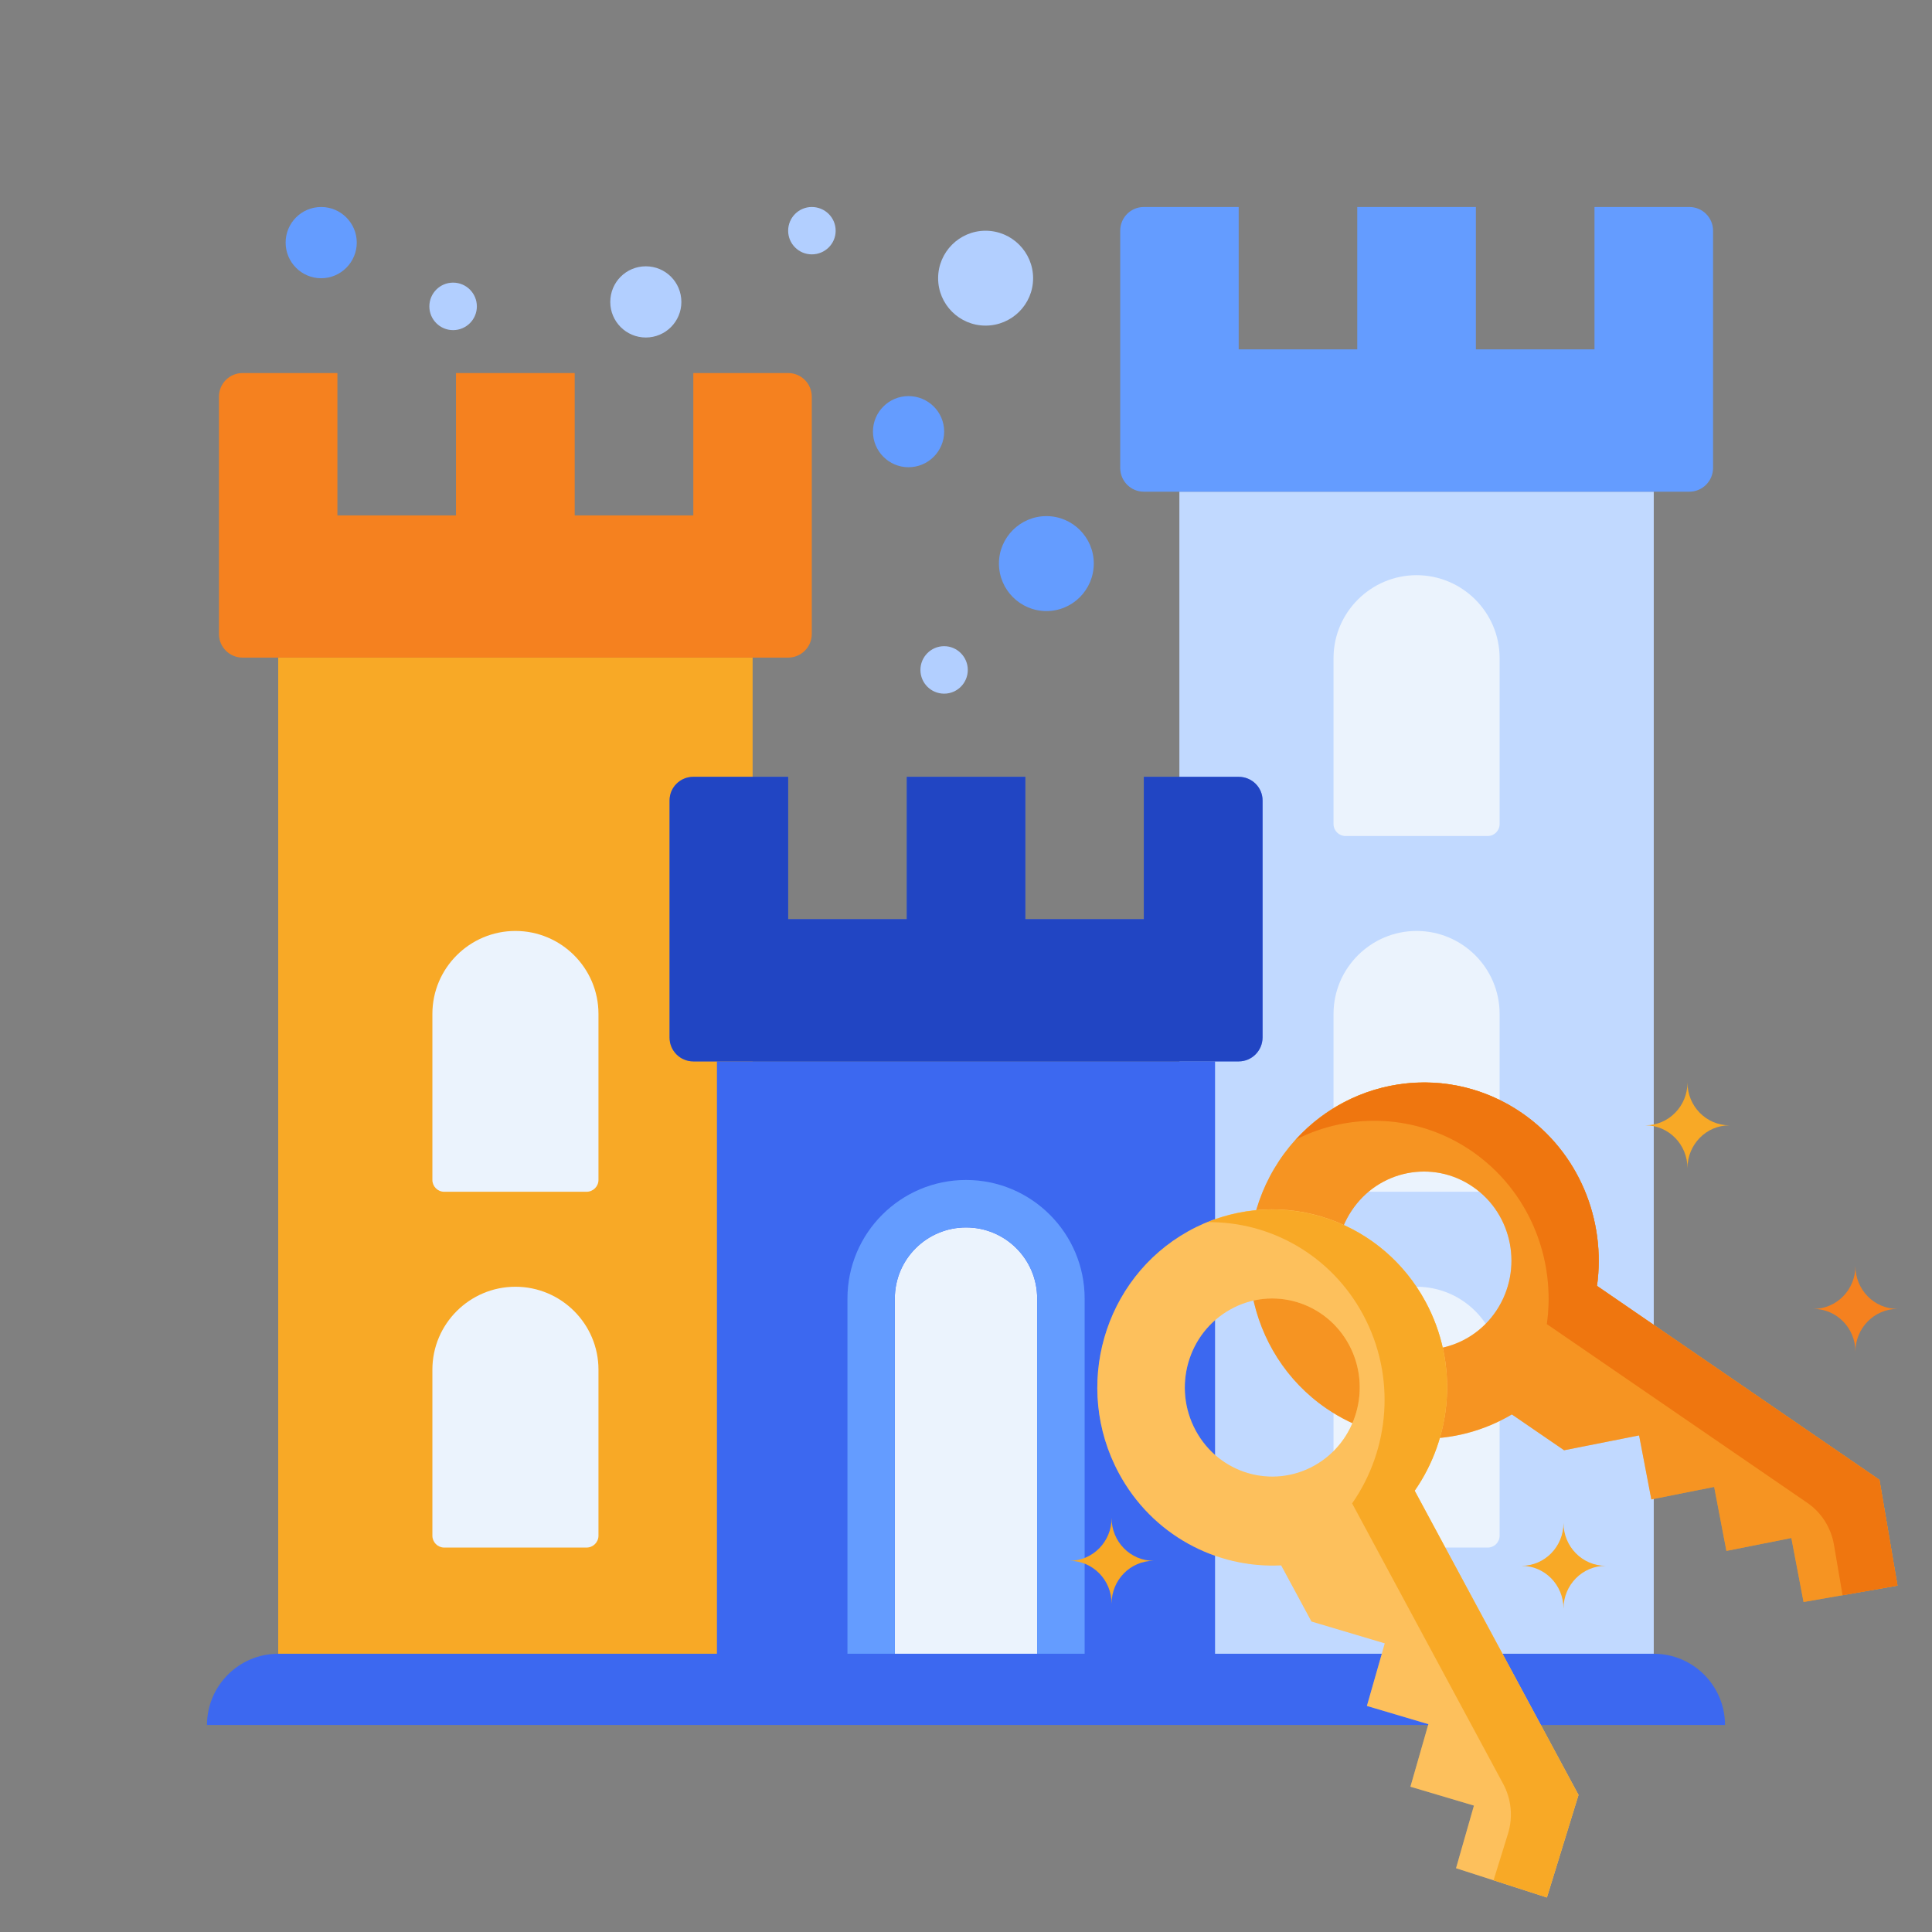 <svg width="56" height="56" viewBox="0 0 56 56" fill="none" xmlns="http://www.w3.org/2000/svg">
<rect x="0" y="0" width="56" height="56" fill="#808080" stroke="none"/>
<g clip-path="url(#clip0_7355_24324)">
<path d="M47.935 14.252H34.185V47.936H47.935V14.252Z" fill="#B2CFFF"/>
<path opacity="0.2" d="M47.935 14.252H34.185V47.936H47.935V14.252Z" fill="white"/>
<path d="M21.815 19.062H8.064V47.936H21.815V19.062Z" fill="#F8A926"/>
<path d="M35.219 30.765H20.781V47.952H35.219V30.765Z" fill="#3C68F0"/>
<path d="M30.063 47.952H25.937V37.639C25.937 36.498 26.863 35.578 28.002 35.578C29.139 35.578 30.063 36.498 30.063 37.639V47.952Z" fill="#EBF3FD"/>
<path d="M28.002 34.202C26.105 34.202 24.564 35.743 24.564 37.64V49.325H31.439V37.64C31.439 35.743 29.895 34.202 28.002 34.202ZM30.063 47.952H25.937V37.64C25.937 36.498 26.863 35.578 28.002 35.578C29.14 35.578 30.063 36.498 30.063 37.64V47.952Z" fill="#649CFF"/>
<path d="M38.999 44.857C38.811 44.857 38.653 44.702 38.653 44.514V39.7C38.653 38.375 39.738 37.297 41.06 37.297C42.386 37.297 43.467 38.375 43.467 39.7V44.514C43.467 44.702 43.313 44.857 43.125 44.857H38.999Z" fill="#EBF3FD"/>
<path d="M12.875 44.857C12.687 44.857 12.533 44.702 12.533 44.514V39.7C12.533 38.375 13.614 37.297 14.94 37.297C16.266 37.297 17.347 38.375 17.347 39.7V44.514C17.347 44.702 17.192 44.857 17.001 44.857H12.875Z" fill="#EBF3FD"/>
<path d="M38.999 34.544C38.811 34.544 38.653 34.39 38.653 34.202V29.388C38.653 28.062 39.738 26.984 41.06 26.984C42.386 26.984 43.467 28.062 43.467 29.388V34.202C43.467 34.39 43.313 34.544 43.125 34.544H38.999Z" fill="#EBF3FD"/>
<path d="M12.875 34.544C12.687 34.544 12.533 34.39 12.533 34.202V29.388C12.533 28.062 13.614 26.984 14.94 26.984C16.266 26.984 17.347 28.062 17.347 29.388V34.202C17.347 34.39 17.192 34.544 17.001 34.544H12.875Z" fill="#EBF3FD"/>
<path d="M38.999 24.232C38.811 24.232 38.653 24.077 38.653 23.886V19.075C38.653 17.75 39.738 16.672 41.06 16.672C42.386 16.672 43.467 17.75 43.467 19.075V23.886C43.467 24.077 43.313 24.232 43.125 24.232H38.999Z" fill="#EBF3FD"/>
<path d="M47.935 47.935H8.065C6.926 47.935 6 48.862 6 50H50C50 48.862 49.077 47.935 47.935 47.935Z" fill="#3C68F0"/>
<path d="M35.904 22.517H33.154V26.642H29.72V22.517H26.283V26.642H22.845V22.517H20.096C19.716 22.517 19.408 22.822 19.408 23.201V30.076C19.408 30.456 19.716 30.765 20.096 30.765H35.904C36.286 30.765 36.592 30.456 36.596 30.076V23.201C36.596 22.822 36.286 22.517 35.904 22.517Z" fill="#3C68F0"/>
<path opacity="0.6" d="M35.904 22.517H33.154V26.642H29.72V22.517H26.283V26.642H22.845V22.517H20.096C19.716 22.517 19.408 22.822 19.408 23.201V30.076C19.408 30.456 19.716 30.765 20.096 30.765H35.904C36.286 30.765 36.592 30.456 36.596 30.076V23.201C36.596 22.822 36.286 22.517 35.904 22.517Z" fill="#0F2DA5"/>
<path d="M48.966 6H46.217V10.126H42.779V6H39.341V10.126H35.904V6H33.154C32.775 6 32.47 6.306 32.47 6.688V13.563C32.47 13.943 32.775 14.252 33.154 14.252H48.966C49.345 14.252 49.654 13.943 49.654 13.563V6.688C49.654 6.309 49.349 6 48.966 6Z" fill="#649CFF"/>
<path d="M22.845 10.813H20.096V14.939H16.658V10.813H13.217V14.939H9.78V10.813H7.03C6.651 10.813 6.346 11.119 6.346 11.502V18.377C6.346 18.753 6.651 19.061 7.03 19.061H22.845C23.224 19.061 23.53 18.753 23.53 18.377V11.502C23.53 11.119 23.224 10.813 22.845 10.813Z" fill="#F5811F"/>
<path d="M28.052 19.418C28.052 19.797 27.746 20.106 27.367 20.106C26.984 20.106 26.679 19.797 26.679 19.418C26.679 19.042 26.984 18.73 27.367 18.73C27.746 18.73 28.052 19.042 28.052 19.418Z" fill="#B2CFFF"/>
<path d="M31.704 16.333C31.704 17.095 31.09 17.712 30.331 17.712C29.573 17.712 28.955 17.095 28.955 16.333C28.955 15.578 29.573 14.96 30.331 14.96C31.09 14.96 31.704 15.578 31.704 16.333Z" fill="#649CFF"/>
<path d="M27.367 12.509C27.367 13.08 26.904 13.543 26.333 13.543C25.766 13.543 25.303 13.08 25.303 12.509C25.303 11.941 25.766 11.481 26.333 11.481C26.904 11.481 27.367 11.941 27.367 12.509Z" fill="#649CFF"/>
<path d="M29.945 8.065C29.945 8.824 29.327 9.438 28.566 9.438C27.81 9.438 27.192 8.824 27.192 8.065C27.192 7.306 27.81 6.688 28.566 6.688C29.327 6.688 29.945 7.306 29.945 8.065Z" fill="#B2CFFF"/>
<path d="M19.75 8.753C19.75 9.32 19.29 9.783 18.72 9.783C18.149 9.783 17.689 9.32 17.689 8.753C17.689 8.179 18.149 7.719 18.72 7.719C19.29 7.719 19.75 8.179 19.75 8.753Z" fill="#B2CFFF"/>
<path d="M24.222 6.688C24.222 7.068 23.913 7.373 23.53 7.373C23.154 7.373 22.845 7.068 22.845 6.688C22.845 6.306 23.154 6 23.53 6C23.913 6 24.222 6.306 24.222 6.688Z" fill="#B2CFFF"/>
<path d="M13.133 9.569C13.514 9.569 13.822 9.261 13.822 8.881C13.822 8.501 13.514 8.192 13.133 8.192C12.753 8.192 12.445 8.501 12.445 8.881C12.445 9.261 12.753 9.569 13.133 9.569Z" fill="#B2CFFF"/>
<path d="M10.341 7.031C10.341 7.601 9.877 8.065 9.31 8.065C8.739 8.065 8.279 7.601 8.279 7.031C8.279 6.463 8.739 6 9.31 6C9.877 6 10.341 6.463 10.341 7.031Z" fill="#649CFF"/>
</g>
<g clip-path="url(#clip1_7355_24324)">
<path d="M54.477 42.893L46.29 37.272C46.556 35.375 45.772 33.401 44.108 32.257C41.787 30.663 38.637 31.289 37.072 33.653C35.507 36.019 36.12 39.228 38.442 40.822C40.107 41.964 42.196 41.962 43.822 40.998L45.336 42.036L47.51 41.606L47.865 43.461L49.686 43.099L50.041 44.954L51.923 44.58L52.277 46.435L55 45.96L54.477 42.893ZM43.378 37.983C42.596 39.165 41.019 39.478 39.859 38.68C38.698 37.884 38.391 36.278 39.174 35.098C39.954 33.914 41.531 33.603 42.691 34.399C43.854 35.195 44.159 36.799 43.378 37.983Z" fill="#F8A926"/>
<path d="M42.659 33.364C44.322 34.508 45.105 36.482 44.837 38.379L52.387 43.56C52.796 43.841 53.074 44.279 53.159 44.774L53.409 46.239L55 45.96L54.476 42.893L46.289 37.272C46.555 35.375 45.772 33.401 44.108 32.257C42.009 30.816 39.236 31.194 37.567 33.027C39.146 32.229 41.09 32.289 42.659 33.364Z" fill="#F5811F"/>
<path opacity="0.5" d="M54.477 42.893L46.29 37.272C46.556 35.375 45.772 33.401 44.108 32.257C41.787 30.663 38.637 31.289 37.072 33.653C35.507 36.019 36.12 39.228 38.442 40.822C40.107 41.964 42.196 41.962 43.822 40.998L45.336 42.036L47.51 41.606L47.865 43.461L49.686 43.099L50.041 44.954L51.923 44.58L52.277 46.435L55 45.96L54.477 42.893ZM43.378 37.983C42.596 39.165 41.019 39.478 39.859 38.68C38.698 37.884 38.391 36.278 39.174 35.098C39.954 33.914 41.531 33.603 42.691 34.399C43.854 35.195 44.159 36.799 43.378 37.983Z" fill="#F5811F"/>
<path opacity="0.5" d="M42.659 33.364C44.322 34.508 45.105 36.482 44.837 38.379L52.387 43.56C52.796 43.841 53.074 44.279 53.159 44.774L53.409 46.239L55 45.96L54.476 42.893L46.289 37.272C46.555 35.375 45.772 33.401 44.108 32.257C42.009 30.816 39.236 31.194 37.567 33.027C39.146 32.229 41.09 32.289 42.659 33.364Z" fill="#EA6C00"/>
<path d="M41.005 43.21C42.094 41.646 42.287 39.528 41.323 37.736C39.976 35.235 36.893 34.319 34.439 35.691C31.984 37.063 31.085 40.203 32.432 42.703C33.398 44.495 35.257 45.467 37.135 45.372L38.014 47L40.139 47.633L39.621 49.445L39.619 49.447L41.402 49.976L40.882 51.789L42.723 52.336L42.204 54.151L44.838 55L45.754 52.027L41.005 43.21ZM38.097 42.482C36.869 43.167 35.328 42.711 34.656 41.462C33.981 40.209 34.431 38.641 35.659 37.956C36.885 37.269 38.427 37.728 39.101 38.977C39.773 40.227 39.323 41.797 38.097 42.482Z" fill="#FFCA73"/>
<path opacity="0.3" d="M41.005 43.21C42.094 41.646 42.287 39.528 41.323 37.736C39.976 35.235 36.893 34.319 34.439 35.691C31.984 37.063 31.085 40.203 32.432 42.703C33.398 44.495 35.257 45.467 37.135 45.372L38.014 47L40.139 47.633L39.621 49.445L39.619 49.447L41.402 49.976L40.882 51.789L42.723 52.336L42.204 54.151L44.838 55L45.754 52.027L41.005 43.21ZM38.097 42.482C36.869 43.167 35.328 42.711 34.656 41.462C33.981 40.209 34.431 38.641 35.659 37.956C36.885 37.269 38.427 37.728 39.101 38.977C39.773 40.227 39.323 41.797 38.097 42.482Z" fill="#F8A926"/>
<path d="M45.754 52.027L41.005 43.21C42.094 41.646 42.286 39.528 41.322 37.736C40.077 35.422 37.347 34.471 35.002 35.425C36.813 35.404 38.577 36.374 39.509 38.104C40.475 39.898 40.281 42.016 39.192 43.577L43.57 51.706C43.808 52.146 43.858 52.668 43.711 53.147L43.292 54.5L44.837 55L45.754 52.027Z" fill="#F8A926"/>
<path d="M44.102 45.386C44.774 45.386 45.319 45.94 45.319 46.627C45.319 45.94 45.867 45.386 46.539 45.386C45.867 45.386 45.319 44.831 45.319 44.144C45.319 44.831 44.774 45.386 44.102 45.386Z" fill="#F8A926"/>
<path d="M52.562 37.939C53.236 37.939 53.78 38.494 53.78 39.179C53.78 38.494 54.326 37.939 55 37.939C54.326 37.939 53.78 37.383 53.78 36.698C53.78 37.383 53.236 37.939 52.562 37.939Z" fill="#F5811F"/>
<path d="M47.692 32.618C48.367 32.618 48.912 33.174 48.912 33.859C48.912 33.174 49.456 32.618 50.13 32.618C49.456 32.618 48.912 32.063 48.912 31.378C48.912 32.063 48.367 32.618 47.692 32.618Z" fill="#F8A926"/>
<path d="M31 45.241C31.674 45.241 32.22 45.796 32.22 46.481C32.22 45.796 32.764 45.241 33.438 45.241C32.764 45.241 32.22 44.685 32.22 44C32.22 44.685 31.674 45.241 31 45.241Z" fill="#F8A926"/>
</g>
<defs>
<clipPath id="clip0_7355_24324">
<rect width="44" height="44" fill="white" transform="translate(6 6)"/>
</clipPath>
<clipPath id="clip1_7355_24324">
<rect width="26" height="24" fill="white" transform="translate(29 31)"/>
</clipPath>
</defs>
</svg>
